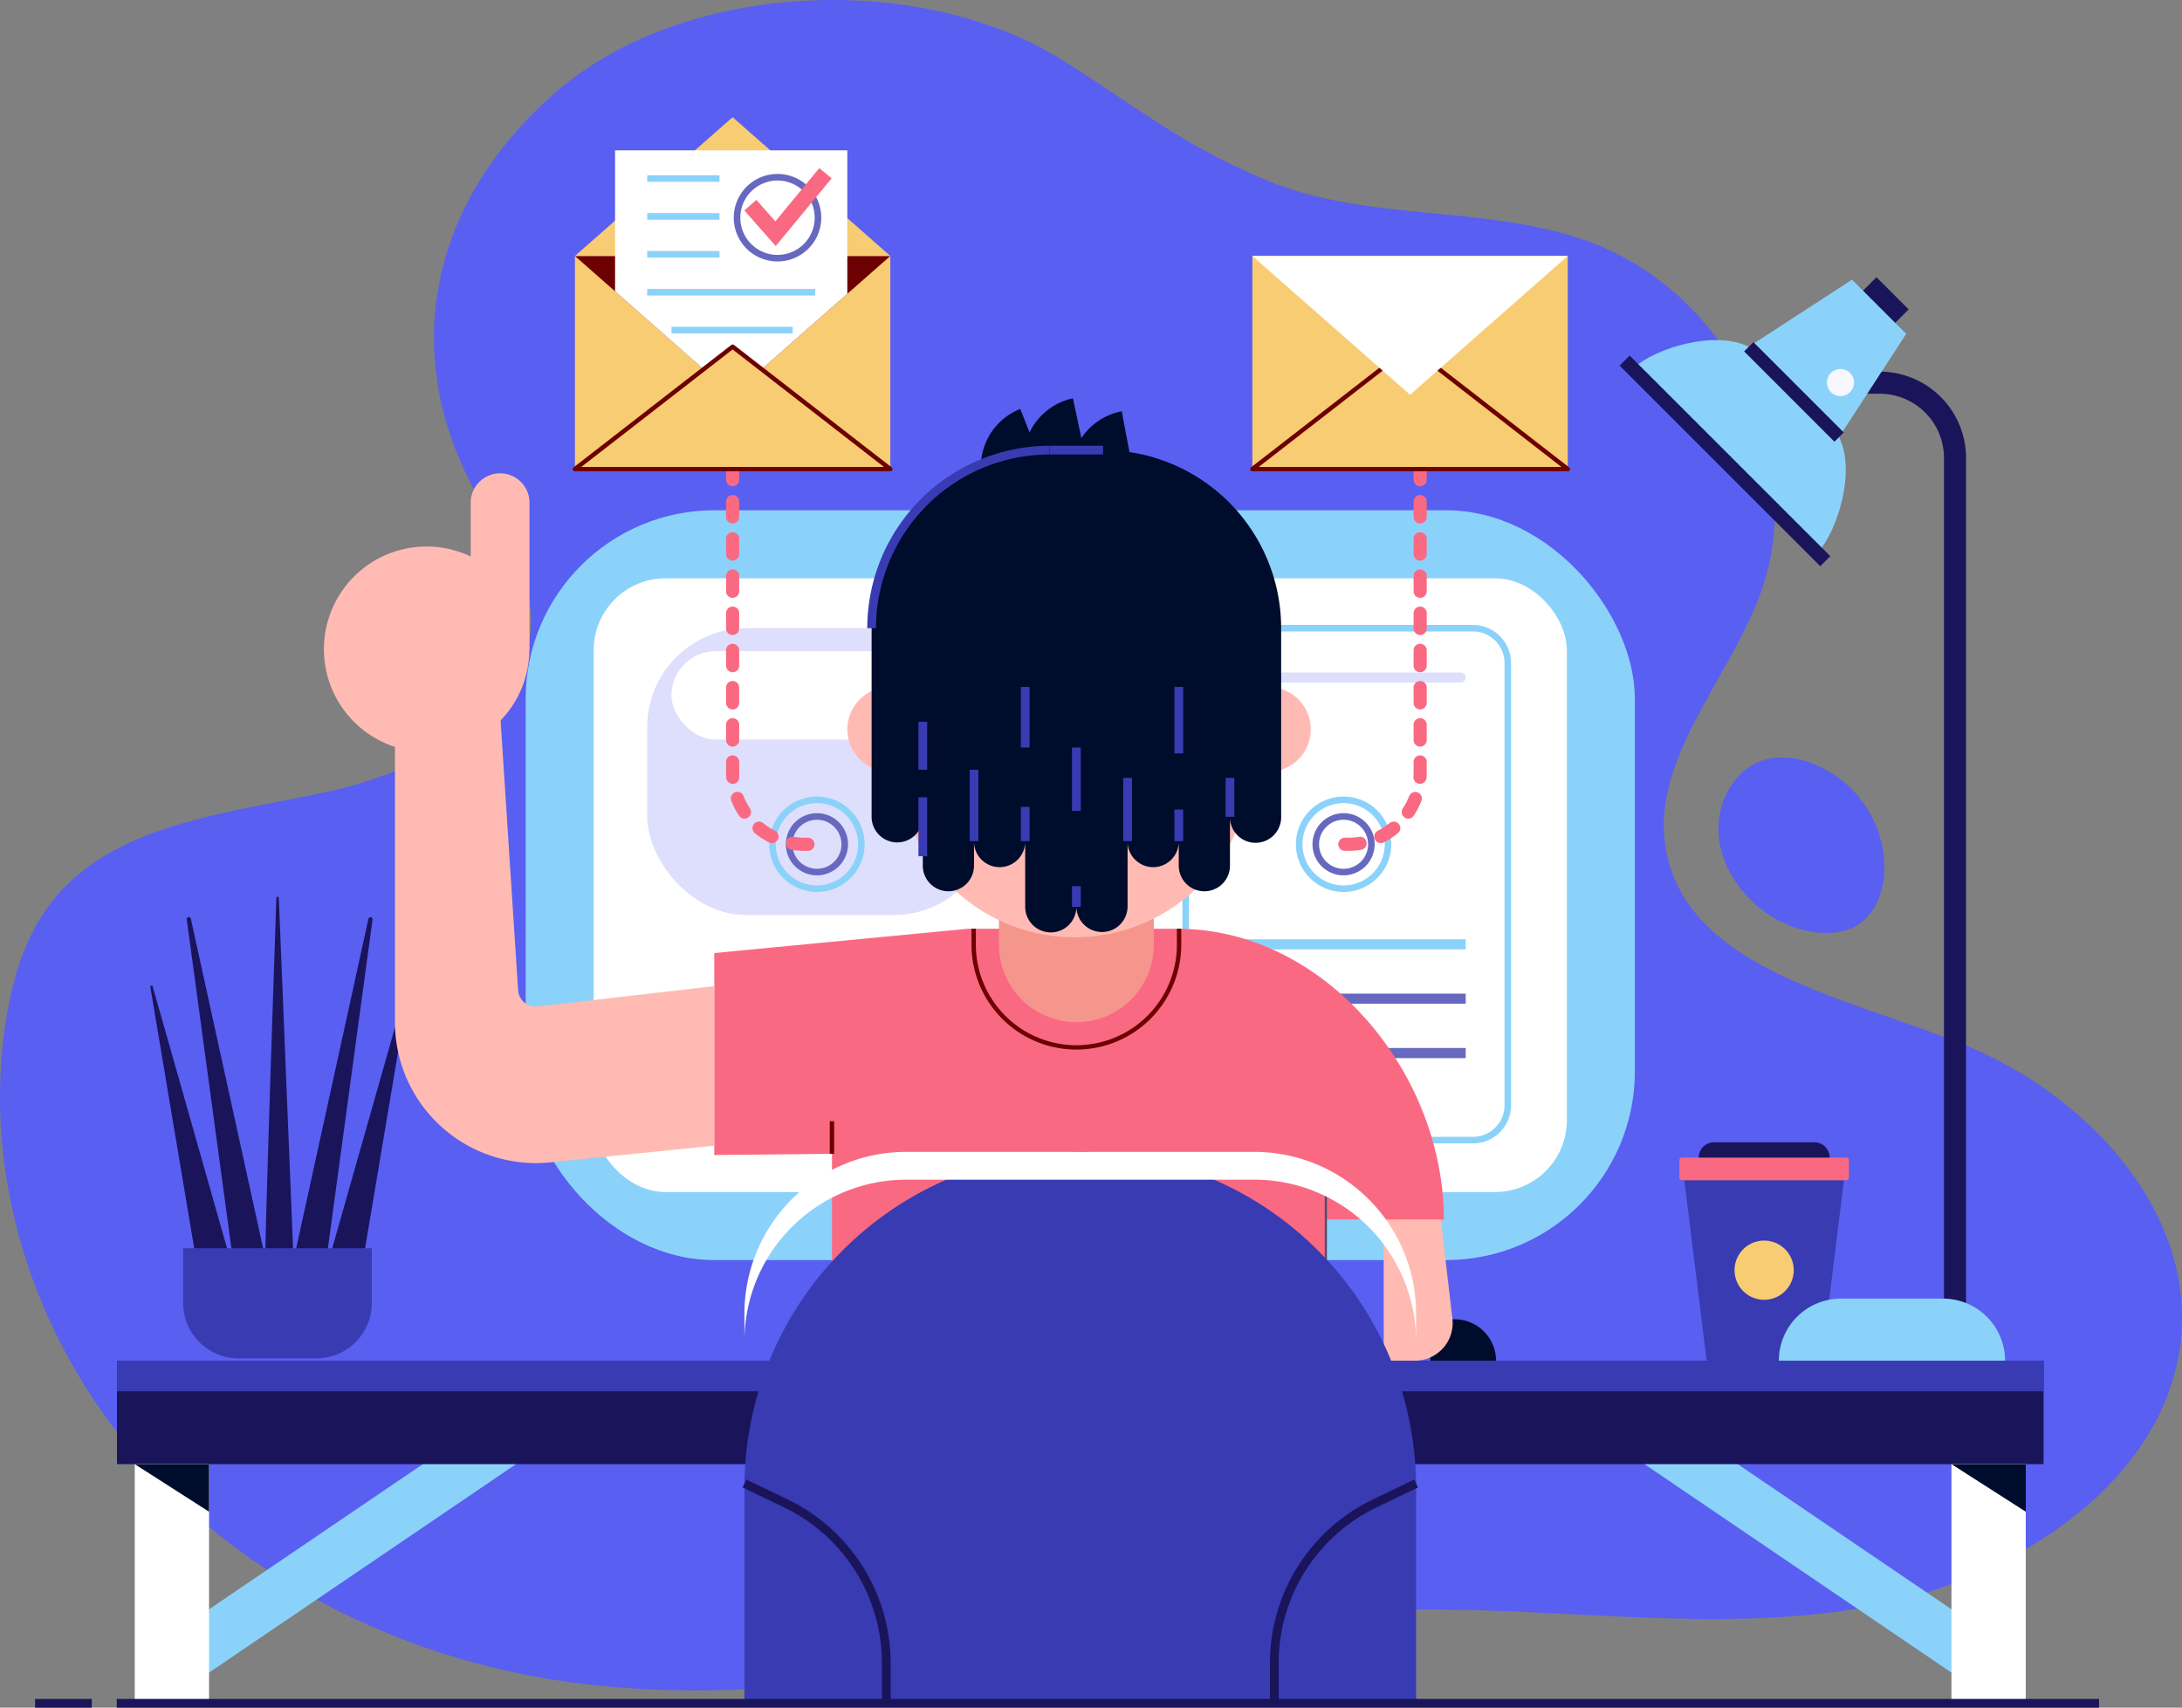 <svg xmlns="http://www.w3.org/2000/svg" width="350" height="273.928" viewBox="0 0 350 273.928">
    <rect x="0" y="0" width="350" height="273.928" fill="#808080" stroke="none"/>
    <path data-name="Trazado 6474" d="M404.16 407.76c-.766-6.588-5.193-12.155-8.477-17.994-12.883-22.908-7.615-47.482 12.865-65.05s58.08-19.2 80.957-4.863c12.824 8.036 18.569 13.271 32.621 19.224 16.052 6.8 35.179 3.864 51.614 9.808 22.832 8.256 35.811 35.055 27.569 56.922-5.28 14.007-18.01 26.951-14.859 41.456 4.042 18.606 29.121 22.977 47.568 30.475 19.832 8.06 36.705 26.4 34.929 46.792-2.007 23.055-26.571 39.288-50.673 43.5s-48.807-.063-73.283.385c-46.546.853-92.91 18.79-138.649 10.977-25.692-4.389-49.824-17.23-66.055-36.466s-24.15-44.846-20.216-69.288c1.123-6.976 3.278-14.029 7.944-19.564 10.145-12.034 28.391-13.51 44.215-17.01s33.698-14.086 31.93-29.304z" style="fill:#595ff1" transform="translate(-319.076 -310.197)"/>
    <g data-name="Grupo 1541">
        <path data-name="Trazado 6475" d="M768.059 510.081a10 10 0 0 0 12.983 5.62l-7.363-18.6a10 10 0 0 0-5.62 12.98z" transform="translate(-610.026 -431.504)" style="fill:#000c2b"/>
    </g>
    <g data-name="Grupo 1542">
        <path data-name="Trazado 6476" d="M808.738 509.878a10 10 0 0 0 11.691 7.966l-3.729-19.657a10 10 0 0 0-7.962 11.691z" transform="translate(-636.771 -432.21)" style="fill:#000c2b"/>
    </g>
    <g data-name="Grupo 1543">
        <path data-name="Trazado 6477" d="M787.073 504.116a10 10 0 0 0 11.86 7.712l-4.148-19.571a10 10 0 0 0-7.712 11.859z" transform="translate(-622.683 -428.361)" style="fill:#000c2b"/>
    </g>
    <g data-name="Grupo 1544">
        <path data-name="Trazado 6478" d="M440.2 780.19c0-6.083 1.336-45.691 1.825-59.985a.193.193 0 0 1 .385 0l2.483 60.972z" transform="translate(-397.69 -576.188)" style="fill:#1a145b"/>
        <path data-name="Trazado 6479" d="m412.1 786.275-7.675-56.512a.334.334 0 0 1 .658-.117l12.417 56.629z" transform="translate(-374.467 -582.265)" style="fill:#1a145b"/>
        <path data-name="Trazado 6480" d="m396.91 815.257-9.132-54.379a.193.193 0 0 1 .376-.084l14.554 51.243z" transform="translate(-363.664 -602.56)" style="fill:#1a145b"/>
        <path data-name="Trazado 6481" d="m457.49 786.275 7.675-56.512a.335.335 0 0 0-.658-.117l-12.416 56.628z" transform="translate(-405.408 -582.265)" style="fill:#1a145b"/>
        <path data-name="Trazado 6482" d="m469.248 809.3 9.711-57.825-15.508 54.6z" transform="translate(-412.781 -596.603)" style="fill:#1a145b"/>
        <path data-name="Rectángulo 1052" d="M0 0h30.274v8.777a8.894 8.894 0 0 1-8.894 8.894H8.894A8.894 8.894 0 0 1 0 8.777V0z" transform="translate(29.372 200.226)" style="fill:#393bb2"/>
    </g>
    <path data-name="Rectángulo 1053" d="M0 0h3.893a6.644 6.644 0 0 1 6.644 6.644H0V0z" transform="translate(229.429 211.623)" style="fill:#000c2b"/>
    <g data-name="Grupo 1545" transform="translate(188.44 205.766)">
        <circle data-name="Elipse 125" cx="4.363" cy="4.363" r="4.363" transform="translate(.176 .175)" style="fill:#fff"/>
        <path data-name="Trazado 6483" d="M860.54 905.568a4.538 4.538 0 1 1 4.538-4.538 4.543 4.543 0 0 1-4.538 4.538zm0-8.725a4.187 4.187 0 1 0 4.187 4.187 4.192 4.192 0 0 0-4.187-4.187z" transform="translate(-856.002 -896.492)" style="fill:#504d70"/>
    </g>
    <g data-name="Grupo 1554">
        <g transform="translate(269.383 183.238)">
            <path data-name="Trazado 6484" d="m1088.865 849.384.011.1.7 5.649 1.309 10.613 1.533 12.38a.33.33 0 0 0 .33.292h17.852a.33.33 0 0 0 .33-.292l1.533-12.38 1.309-10.613.7-5.649.012-.1z" transform="translate(-1088.083 -843.389)" style="fill:#393bb2"/>
            <circle data-name="Elipse 126" cx="4.751" cy="4.751" r="4.751" transform="rotate(-13.361 76.45 -25.106)" style="fill:#f8cc72"/>
            <path data-name="Trazado 6485" d="M1113.41 839.276h-26.363a.41.41 0 0 0-.41.406v2.83a.412.412 0 0 0 .41.41h26.363a.412.412 0 0 0 .41-.41v-2.83a.41.41 0 0 0-.41-.406z" transform="translate(-1086.638 -836.829)" style="fill:#fa6982"/>
            <path data-name="Trazado 6486" d="M1114 832.3h-16.1a2.446 2.446 0 0 0-2.447 2.447h21A2.446 2.446 0 0 0 1114 832.3z" transform="translate(-1092.357 -832.303)" style="fill:#1a145b"/>
        </g>
        <path data-name="Trazado 6487" d="m1066.163 965.155 54.775 37.194 6.048-6.048-54.775-37.194z" transform="translate(-803.966 -731.366)" style="fill:#8bd2fa"/>
        <path data-name="Trazado 6488" d="m446.957 965.155-54.775 37.194-6.048-6.048 54.775-37.194z" transform="translate(-362.6 -731.366)" style="fill:#8bd2fa"/>
        <path data-name="Rectángulo 1054" transform="translate(18.762 218.267)" style="fill:#1a145b" d="M0 0h309.031v16.597H0z"/>
        <path data-name="Rectángulo 1055" transform="translate(18.762 218.267)" style="fill:#393bb2" d="M0 0h309.031v4.913H0z"/>
        <path data-name="Rectángulo 1056" transform="translate(21.613 234.864)" style="fill:#fff" d="M0 0h11.919v38.361H0z"/>
        <path data-name="Rectángulo 1057" transform="translate(313.022 234.864)" style="fill:#fff" d="M0 0h11.919v38.361H0z"/>
        <path data-name="Trazado 6489" d="m1222.9 987.032-11.919-7.63h11.919z" transform="translate(-897.958 -744.538)" style="fill:#000c2b"/>
        <path data-name="Trazado 6490" d="M392.579 987.032 380.66 979.4h11.919z" transform="translate(-359.047 -744.538)" style="fill:#000c2b"/>
        <g data-name="Grupo 1553" transform="translate(84.318 81.853)">
            <rect data-name="Rectángulo 1058" width="177.92" height="120.276" rx="30.275" style="fill:#8bd2fa"/>
            <rect data-name="Rectángulo 1059" width="156.1" height="98.456" rx="11.532" transform="translate(10.91 10.91)" style="fill:#fff"/>
            <g data-name="Grupo 1546">
                <path data-name="Trazado 6491" d="M906.1 678.986h-40.509a6.112 6.112 0 0 1-6.105-6.105v-70.964a6.112 6.112 0 0 1 6.105-6.105H906.1a6.112 6.112 0 0 1 6.105 6.105v70.964a6.112 6.112 0 0 1-6.105 6.105zm-40.512-82.122a5.058 5.058 0 0 0-5.052 5.052v70.964a5.058 5.058 0 0 0 5.052 5.052H906.1a5.058 5.058 0 0 0 5.052-5.052v-70.963a5.058 5.058 0 0 0-5.052-5.052z" transform="translate(-754.142 -577.426)" style="fill:#8bd2fa"/>
            </g>
            <rect data-name="Rectángulo 1060" width="55.37" height="46.018" rx="15.895" transform="translate(19.493 18.913)" style="fill:#dedffc"/>
            <rect data-name="Rectángulo 1061" width="38.502" height="14.185" rx="7.092" transform="translate(23.389 22.594)" style="fill:#fff"/>
            <g data-name="Grupo 1549">
                <g data-name="Grupo 1547">
                    <path data-name="Trazado 6492" d="M919 689.581a7.652 7.652 0 1 1 7.652-7.652 7.66 7.66 0 0 1-7.652 7.652zm0-14.25a6.6 6.6 0 1 0 6.6 6.6 6.606 6.606 0 0 0-6.6-6.6z" transform="translate(-787.8 -628.353)" style="fill:#8bd2fa"/>
                </g>
                <g data-name="Grupo 1548">
                    <path data-name="Trazado 6493" d="M923.929 691.846a4.985 4.985 0 1 1 4.985-4.985 4.99 4.99 0 0 1-4.985 4.985zm0-8.916a3.932 3.932 0 1 0 3.932 3.932 3.936 3.936 0 0 0-3.932-3.932z" transform="translate(-792.733 -633.285)" style="fill:#6768bf"/>
                </g>
            </g>
            <g data-name="Grupo 1552">
                <g data-name="Grupo 1550">
                    <path data-name="Trazado 6494" d="M678.3 689.581a7.652 7.652 0 1 1 7.652-7.652 7.66 7.66 0 0 1-7.652 7.652zm0-14.25a6.6 6.6 0 1 0 6.6 6.6 6.606 6.606 0 0 0-6.6-6.6z" transform="translate(-631.581 -628.353)" style="fill:#8bd2fa"/>
                </g>
                <g data-name="Grupo 1551">
                    <path data-name="Trazado 6495" d="M683.237 691.846a4.985 4.985 0 1 1 4.984-4.985 4.99 4.99 0 0 1-4.984 4.985zm0-8.916a3.932 3.932 0 1 0 3.931 3.932 3.936 3.936 0 0 0-3.931-3.932z" transform="translate(-636.513 -633.285)" style="fill:#6768bf"/>
                </g>
            </g>
            <path data-name="Rectángulo 1062" transform="translate(112.323 68.815)" style="fill:#8bd2fa" d="M0 0h38.462v1.621H0z"/>
            <path data-name="Trazado 6496" d="M917.022 619.176h-36.84a.811.811 0 0 1-.811-.81.811.811 0 0 1 .811-.811h36.841a.811.811 0 0 1 .811.811.811.811 0 0 1-.812.81z" transform="translate(-767.048 -591.538)" style="fill:#dedffc"/>
            <path data-name="Rectángulo 1063" transform="translate(112.323 77.536)" style="fill:#6768bf" d="M0 0h38.462v1.621H0z"/>
            <path data-name="Rectángulo 1064" transform="translate(112.323 86.258)" style="fill:#6768bf" d="M0 0h38.462v1.621H0z"/>
        </g>
    </g>
    <g data-name="Grupo 1560">
        <g data-name="Grupo 1555">
            <path data-name="Trazado 6497" d="M1178.057 637.717h3.542V493.9a13.863 13.863 0 0 0-13.847-13.847h-5.646v3.542h5.646a10.318 10.318 0 0 1 10.305 10.306z" transform="translate(-866.236 -420.438)" style="fill:#1a145b"/>
        </g>
        <g data-name="Grupo 1559">
            <path data-name="Rectángulo 1065" transform="rotate(-135 162.601 -36.77)" style="fill:#1a145b" d="M0 0h7.302v3.642H0z"/>
            <path data-name="Trazado 6498" d="m1139.241 442.367-4.345-4.346-16.559 10.765 7.243 7.243 7.243 7.243 10.764-16.559z" transform="translate(-837.828 -393.16)" style="fill:#8bd2fa"/>
            <path data-name="Trazado 6499" d="m1084.258 466.71 7.243 7.243 7.243 7.243c2.733 5.54-.267 14.973-3.341 18.427l-14.786-14.786-14.786-14.786c3.455-3.073 12.887-6.074 18.427-3.341z" transform="translate(-803.75 -411.085)" style="fill:#8bd2fa"/>
            <g data-name="Grupo 1556">
                <path data-name="Rectángulo 1066" transform="rotate(-45 207.927 -309.52)" style="fill:#1a145b" d="M0 0h2.106v20.487H0z"/>
            </g>
            <g data-name="Grupo 1558">
                <g data-name="Grupo 1557">
                    <path data-name="Rectángulo 1067" transform="rotate(-45 200.69 -284.28)" style="fill:#1a145b" d="M0 0h2.276v45.508H0z"/>
                </g>
            </g>
            <path data-name="Trazado 6500" d="M1158.412 481.027a2.172 2.172 0 1 1-2.172-2.172 2.172 2.172 0 0 1 2.172 2.172z" transform="translate(-861.019 -419.663)" style="fill:#f8f6ff"/>
        </g>
        <path data-name="Rectángulo 1068" d="M0 0h36.286a9.956 9.956 0 0 1-9.956 9.956H9.956A9.956 9.956 0 0 1 0 0z" transform="rotate(180 160.81 109.134)" style="fill:#8bd2fa"/>
    </g>
    <g data-name="Grupo 1579">
        <path data-name="Trazado 6501" d="m959.513 839.869 3 25.634a6.038 6.038 0 0 1-6 6.739H951.5v-32.373z" transform="translate(-729.544 -653.975)" style="fill:#ffbbb3"/>
        <path data-name="Trazado 6502" d="M762.547 781.329h-18.929v73.464H664.4v-84.007l-18.882.2v-32.4l40.7-3.895H719.8c23.608-.002 42.747 23.03 42.747 46.638z" transform="translate(-530.947 -585.709)" style="fill:#fa6982"/>
        <g data-name="Grupo 1561">
            <path data-name="Rectángulo 1069" style="fill:#6d0000" d="M0 0h.702v5.221H0z" transform="translate(133.098 179.856)"/>
        </g>
        <g data-name="Grupo 1562">
            <path data-name="Rectángulo 1070" style="fill:#504d70" d="M0 0h.351v39.878H0z" transform="translate(212.495 188.116)"/>
        </g>
        <g data-name="Grupo 1578" transform="translate(63.353 71.503)">
            <g data-name="Grupo 1563">
                <path data-name="Trazado 6503" d="M779.917 754.075a16.845 16.845 0 0 1-16.826-16.826v-2.56h.7v2.56a16.123 16.123 0 1 0 32.247 0v-2.56h.7v2.56a16.844 16.844 0 0 1-16.821 16.826z" transform="translate(-670.613 -657.212)" style="fill:#6d0000"/>
            </g>
            <path data-name="Rectángulo 1071" d="M0 0h24.843v9.76a12.422 12.422 0 0 1-12.421 12.421A12.422 12.422 0 0 1 0 9.76V0z" transform="translate(96.882 70.277)" style="fill:#f5968c"/>
            <circle data-name="Elipse 127" cx="6.808" cy="6.808" r="6.808" transform="rotate(-67.216 72.193 -28.438)" style="fill:#ffbbb3"/>
            <circle data-name="Elipse 128" cx="6.808" cy="6.808" r="6.808" transform="rotate(-22.784 169.453 -304.605)" style="fill:#ffbbb3"/>
            <path data-name="Trazado 6504" d="M765.839 531.533a34.365 34.365 0 0 0-17.259.426c-11.271 3.157-18.771 13.85-18.771 25.555v17.869a28.233 28.233 0 0 0 28.233 28.233 28.233 28.233 0 0 0 28.233-28.233v-17.814a26.636 26.636 0 0 0-20.436-26.036z" transform="translate(-649.011 -524.772)" style="fill:#ffbbb3"/>
            <path data-name="Trazado 6505" d="M499.59 603.779v60.94a22.6 22.6 0 0 0 24.877 22.48l26.336-2.673v-25.6l-28.32 3.272a2.822 2.822 0 0 1-3.14-2.621l-3.623-55.794z" transform="translate(-499.59 -572.246)" style="fill:#ffbbb3"/>
            <g data-name="Grupo 1577">
                <path data-name="Trazado 6506" d="M754.572 515.933H746a28.56 28.56 0 0 0-28.561 28.561v30.258a4.106 4.106 0 0 0 8.213 0v7.775a4.106 4.106 0 1 0 8.211 0v-3.87a4.106 4.106 0 1 0 8.211 0v10.533a4.105 4.105 0 1 0 8.211 0 4.107 4.107 0 0 0 8.213 0v-10.533a4.106 4.106 0 1 0 8.211 0v3.87a4.106 4.106 0 1 0 8.211 0v-7.775a4.106 4.106 0 1 0 8.211 0v-30.258a28.561 28.561 0 0 0-28.559-28.561z" transform="translate(-640.983 -515.231)" style="fill:#000c2b"/>
                <g data-name="Grupo 1564">
                    <path data-name="Trazado 6507" d="M716.842 543.2h-1.4a29.3 29.3 0 0 1 29.258-29.267v1.4a27.891 27.891 0 0 0-27.858 27.867z" transform="translate(-639.684 -513.933)" style="fill:#393bb2"/>
                </g>
                <g data-name="Grupo 1565">
                    <path data-name="Rectángulo 1072" style="fill:#393bb2" d="M0 0h8.572v1.404H0z" transform="translate(105.017)"/>
                </g>
                <g data-name="Grupo 1566">
                    <path data-name="Rectángulo 1073" style="fill:#393bb2" d="M0 0h1.404v9.451H0z" transform="translate(83.967 56.396)"/>
                </g>
                <g data-name="Grupo 1567">
                    <path data-name="Rectángulo 1074" style="fill:#393bb2" d="M0 0h1.404v5.499H0z" transform="translate(100.39 57.928)"/>
                </g>
                <g data-name="Grupo 1568">
                    <path data-name="Rectángulo 1075" style="fill:#393bb2" d="M0 0h1.404v9.719H0z" transform="translate(100.39 38.686)"/>
                </g>
                <g data-name="Grupo 1569">
                    <path data-name="Rectángulo 1076" style="fill:#393bb2" d="M0 0h1.404v11.457H0z" transform="translate(92.179 51.969)"/>
                </g>
                <g data-name="Grupo 1570">
                    <path data-name="Rectángulo 1077" style="fill:#393bb2" d="M0 0h1.404v10.155H0z" transform="translate(116.814 53.271)"/>
                </g>
                <g data-name="Grupo 1571">
                    <path data-name="Rectángulo 1078" style="fill:#393bb2" d="M0 0h1.404v5.078H0z" transform="translate(125.026 58.349)"/>
                </g>
                <g data-name="Grupo 1572">
                    <path data-name="Rectángulo 1079" style="fill:#393bb2" d="M0 0h1.404v10.668H0z" transform="translate(125.026 38.686)"/>
                </g>
                <g data-name="Grupo 1573">
                    <path data-name="Rectángulo 1080" style="fill:#393bb2" d="M0 0h1.404v7.693H0z" transform="translate(83.967 44.276)"/>
                </g>
                <g data-name="Grupo 1574">
                    <path data-name="Rectángulo 1081" style="fill:#393bb2" d="M0 0h1.404v3.304H0z" transform="translate(108.601 70.655)"/>
                </g>
                <g data-name="Grupo 1575">
                    <path data-name="Rectángulo 1082" style="fill:#393bb2" d="M0 0h1.404v10.176H0z" transform="translate(108.601 48.405)"/>
                </g>
                <g data-name="Grupo 1576">
                    <path data-name="Rectángulo 1083" style="fill:#393bb2" d="M0 0h1.404v6.25H0z" transform="translate(133.237 53.271)"/>
                </g>
            </g>
        </g>
        <path data-name="Trazado 6508" d="M495.378 526.531a4.715 4.715 0 0 0-4.715 4.715v8.626a16.469 16.469 0 1 0-7.071 31.34l11.093-4.294a16.433 16.433 0 0 0 5.383-12.182h.025v-23.49a4.715 4.715 0 0 0-4.715-4.715z" transform="translate(-415.159 -450.606)" style="fill:#ffbbb3"/>
    </g>
    <path data-name="Rectángulo 1084" d="M53.87 0a53.87 53.87 0 0 1 53.87 53.87v34.585H0V53.87A53.87 53.87 0 0 1 53.87 0z" transform="translate(119.408 184.77)" style="fill:#393bb2"/>
    <path data-name="Trazado 6509" d="M741.1 836.668h-55.848a25.944 25.944 0 0 0-25.944 25.944v4.463a25.944 25.944 0 0 1 25.944-25.944H741.1a25.944 25.944 0 0 1 25.944 25.944v-4.463a25.944 25.944 0 0 0-25.944-25.944z" transform="translate(-539.9 -651.898)" style="fill:#fff"/>
    <g data-name="Grupo 1580">
        <path data-name="Trazado 6510" d="M664.042 582.491h-.57a12.714 12.714 0 0 1-2.049-.166 1.053 1.053 0 1 1 .341-2.078 10.555 10.555 0 0 0 1.707.139h.57a1.053 1.053 0 1 1 0 2.106zm-5.771-1.238a1.049 1.049 0 0 1-.475-.114 12.584 12.584 0 0 1-2.244-1.458 1.053 1.053 0 1 1 1.328-1.634 10.534 10.534 0 0 0 1.868 1.214 1.053 1.053 0 0 1-.477 1.992zm-4.4-3.925a1.052 1.052 0 0 1-.879-.472 12.553 12.553 0 0 1-1.232-2.376 1.053 1.053 0 1 1 1.962-.764 10.463 10.463 0 0 0 1.025 1.977 1.053 1.053 0 0 1-.877 1.634zm-1.885-5.589a1.053 1.053 0 0 1-1.05-.984 12.804 12.804 0 0 1-.027-.83v-1.695a1.053 1.053 0 0 1 2.106 0v1.7c0 .23.007.462.022.693a1.053 1.053 0 0 1-.982 1.119zm-.023-5.966a1.053 1.053 0 0 1-1.053-1.053v-2.457a1.053 1.053 0 0 1 2.106 0v2.457a1.053 1.053 0 0 1-1.056 1.054zm0-5.966a1.053 1.053 0 0 1-1.053-1.053V556.3a1.053 1.053 0 0 1 2.106 0v2.457a1.053 1.053 0 0 1-1.056 1.05zm0-5.966a1.053 1.053 0 0 1-1.053-1.053v-2.457a1.053 1.053 0 1 1 2.106 0v2.457a1.053 1.053 0 0 1-1.056 1.053zm0-5.966a1.053 1.053 0 0 1-1.053-1.053v-2.457a1.053 1.053 0 1 1 2.106 0v2.457a1.053 1.053 0 0 1-1.056 1.053zm0-5.966a1.053 1.053 0 0 1-1.053-1.053V538.4a1.053 1.053 0 1 1 2.106 0v2.457a1.053 1.053 0 0 1-1.056 1.051zm0-5.966a1.053 1.053 0 0 1-1.053-1.053v-2.457a1.053 1.053 0 0 1 2.106 0v2.457a1.053 1.053 0 0 1-1.056 1.052zm0-5.966a1.053 1.053 0 0 1-1.053-1.053v-2.457a1.053 1.053 0 1 1 2.106 0v2.457a1.053 1.053 0 0 1-1.056 1.052zm0-5.966a1.053 1.053 0 0 1-1.053-1.053V520.5a1.053 1.053 0 1 1 2.106 0v2.457a1.053 1.053 0 0 1-1.056 1.052z" transform="translate(-534.448 -446.009)" style="fill:#fa6982"/>
    </g>
    <g data-name="Grupo 1581">
        <path data-name="Trazado 6511" d="M932.35 582.491h-.57a1.053 1.053 0 1 1 0-2.106h.57a10.537 10.537 0 0 0 1.707-.139 1.053 1.053 0 0 1 .342 2.078 12.707 12.707 0 0 1-2.049.167zm5.2-1.238a1.053 1.053 0 0 1-.477-1.992 10.493 10.493 0 0 0 1.868-1.214 1.053 1.053 0 1 1 1.328 1.634 12.565 12.565 0 0 1-2.244 1.458 1.054 1.054 0 0 1-.475.114zm4.4-3.925a1.053 1.053 0 0 1-.877-1.635 10.4 10.4 0 0 0 1.025-1.977 1.053 1.053 0 1 1 1.963.764 12.561 12.561 0 0 1-1.232 2.376 1.052 1.052 0 0 1-.876.472zm1.885-5.589h-.07a1.053 1.053 0 0 1-.982-1.119c.015-.227.023-.46.023-.694v-1.696a1.053 1.053 0 0 1 2.106 0v1.7c0 .28-.01.559-.027.83a1.053 1.053 0 0 1-1.047.979zm.024-5.966a1.053 1.053 0 0 1-1.053-1.053v-2.457a1.053 1.053 0 0 1 2.106 0v2.457a1.053 1.053 0 0 1-1.05 1.054zm0-5.966a1.053 1.053 0 0 1-1.053-1.053V556.3a1.053 1.053 0 0 1 2.106 0v2.457a1.053 1.053 0 0 1-1.05 1.05zm0-5.966a1.053 1.053 0 0 1-1.053-1.053v-2.457a1.053 1.053 0 1 1 2.106 0v2.457a1.053 1.053 0 0 1-1.05 1.053zm0-5.966a1.053 1.053 0 0 1-1.053-1.053v-2.457a1.053 1.053 0 1 1 2.106 0v2.457a1.053 1.053 0 0 1-1.05 1.053zm0-5.966a1.053 1.053 0 0 1-1.053-1.053V538.4a1.053 1.053 0 1 1 2.106 0v2.457a1.053 1.053 0 0 1-1.05 1.051zm0-5.966a1.053 1.053 0 0 1-1.053-1.053v-2.457a1.053 1.053 0 0 1 2.106 0v2.457a1.053 1.053 0 0 1-1.05 1.052zm0-5.966a1.053 1.053 0 0 1-1.053-1.053v-2.457a1.053 1.053 0 1 1 2.106 0v2.457a1.053 1.053 0 0 1-1.05 1.052zm0-5.966a1.053 1.053 0 0 1-1.053-1.053V520.5a1.053 1.053 0 1 1 2.106 0v2.457a1.053 1.053 0 0 1-1.05 1.052z" transform="translate(-716.062 -446.009)" style="fill:#fa6982"/>
    </g>
    <g data-name="Grupo 1592">
        <g data-name="Grupo 1583">
            <path data-name="Rectángulo 1085" transform="translate(92.218 41.062)" style="fill:#f8cc72" d="M0 0h50.592v34.187H0z"/>
            <path data-name="Trazado 6512" d="m632.423 427.191-20.641 18.169h-9.309l-20.641-18.169z" transform="translate(-489.614 -386.13)" style="fill:#6d0000"/>
            <path data-name="Trazado 6513" d="M632.426 386.018h-50.592l25.3-22.266z" transform="translate(-489.616 -344.956)" style="fill:#f8cc72"/>
            <path data-name="Trazado 6514" d="M637.443 378.9v23.016l-13.747 12.1h-9.309l-14.2-12.495V378.9z" transform="translate(-501.529 -354.785)" style="fill:#fff"/>
            <g data-name="Grupo 1582">
                <path data-name="Trazado 6515" d="M632.427 488.289h-50.592l25.3-19.637z" transform="translate(-489.617 -413.04)" style="fill:#f8cc72"/>
                <path data-name="Trazado 6516" d="M631.778 487.991h-50.593a.351.351 0 0 1-.215-.628l25.3-19.637a.351.351 0 0 1 .43 0l25.3 19.637a.351.351 0 0 1-.215.628zm-49.568-.7h48.544l-24.272-18.842z" transform="translate(-488.968 -412.391)" style="fill:#6d0000"/>
            </g>
        </g>
        <g data-name="Grupo 1586">
            <g data-name="Grupo 1584">
                <path data-name="Trazado 6517" d="M661.453 403.735a7.019 7.019 0 1 1 7.019-7.019 7.027 7.027 0 0 1-7.019 7.019zm0-12.986a5.966 5.966 0 1 0 5.966 5.967 5.973 5.973 0 0 0-5.966-5.967z" transform="translate(-536.737 -361.794)" style="fill:#6768bf"/>
            </g>
            <g data-name="Grupo 1585">
                <path data-name="Trazado 6518" d="m664.308 399.527-5.035-5.707 1.932-1.7 3.039 3.444 7.049-8.539 1.986 1.64z" transform="translate(-539.878 -360.058)" style="fill:#fa6982"/>
            </g>
        </g>
        <g data-name="Grupo 1587">
            <path data-name="Rectángulo 1086" style="fill:#8bd2fa" d="M0 0h11.597v1.053H0z" transform="translate(103.811 40.27)"/>
        </g>
        <g data-name="Grupo 1588">
            <path data-name="Rectángulo 1087" style="fill:#8bd2fa" d="M0 0h11.597v1.053H0z" transform="translate(103.811 28.112)"/>
        </g>
        <g data-name="Grupo 1589">
            <path data-name="Rectángulo 1088" style="fill:#8bd2fa" d="M0 0h26.951v1.053H0z" transform="translate(103.811 46.349)"/>
        </g>
        <g data-name="Grupo 1590">
            <path data-name="Rectángulo 1089" style="fill:#8bd2fa" d="M0 0h11.597v1.053H0z" transform="translate(103.811 34.191)"/>
        </g>
        <g data-name="Grupo 1591">
            <path data-name="Rectángulo 1090" style="fill:#8bd2fa" d="M0 0h19.453v1.053H0z" transform="translate(107.707 52.429)"/>
        </g>
    </g>
    <g data-name="Grupo 1594">
        <path data-name="Rectángulo 1091" transform="rotate(180 125.737 37.624)" style="fill:#f8cc72" d="M0 0h50.592v34.187H0z"/>
        <g data-name="Grupo 1593">
            <path data-name="Trazado 6519" d="M941.4 487.991h-50.595a.351.351 0 0 1-.216-.628l25.3-19.637a.351.351 0 0 1 .431 0l25.3 19.637a.351.351 0 0 1-.215.628zm-49.568-.7h48.543L916.1 468.447z" transform="translate(-689.923 -412.392)" style="fill:#6d0000"/>
        </g>
        <path data-name="Trazado 6520" d="M942.047 427.194h-50.592l25.3 22.266z" transform="translate(-690.573 -386.133)" style="fill:#fff"/>
    </g>
    <g data-name="Grupo 1595">
        <path data-name="Trazado 6521" d="M682.2 1022.33h-1.4v-6.53a27.739 27.739 0 0 0-15.633-24.865l-6.72-3.232.609-1.265 6.72 3.232a29.151 29.151 0 0 1 16.424 26.13z" transform="translate(-539.337 -749.104)" style="fill:#1a145b"/>
    </g>
    <g data-name="Grupo 1596">
        <path data-name="Trazado 6522" d="M900.874 1022.33h-1.4v-6.53a29.152 29.152 0 0 1 16.426-26.13l6.72-3.232.609 1.265-6.721 3.232a27.739 27.739 0 0 0-15.632 24.865z" transform="translate(-695.775 -749.104)" style="fill:#1a145b"/>
    </g>
    <path data-name="Trazado 6523" d="M1118.686 684.215c-8.747-1.825-16.021-10.946-13.808-19.6.89-3.485 3.364-6.7 6.793-7.784a11.651 11.651 0 0 1 6.5.069 18.056 18.056 0 0 1 12.923 17.89c-.185 3.255-1.464 6.662-4.2 8.428-2.382 1.528-5.442 1.574-8.208.997z" transform="translate(-828.833 -534.894)" style="fill:#595ff1"/>
    <g data-name="Grupo 1599">
        <g data-name="Grupo 1597">
            <path data-name="Rectángulo 1092" style="fill:#1a145b" d="M0 0h9.095v1.404H0z" transform="translate(5.624 272.524)"/>
        </g>
        <g data-name="Grupo 1598">
            <path data-name="Rectángulo 1093" style="fill:#1a145b" d="M0 0h317.967v1.404H0z" transform="translate(18.727 272.524)"/>
        </g>
    </g>
</svg>
